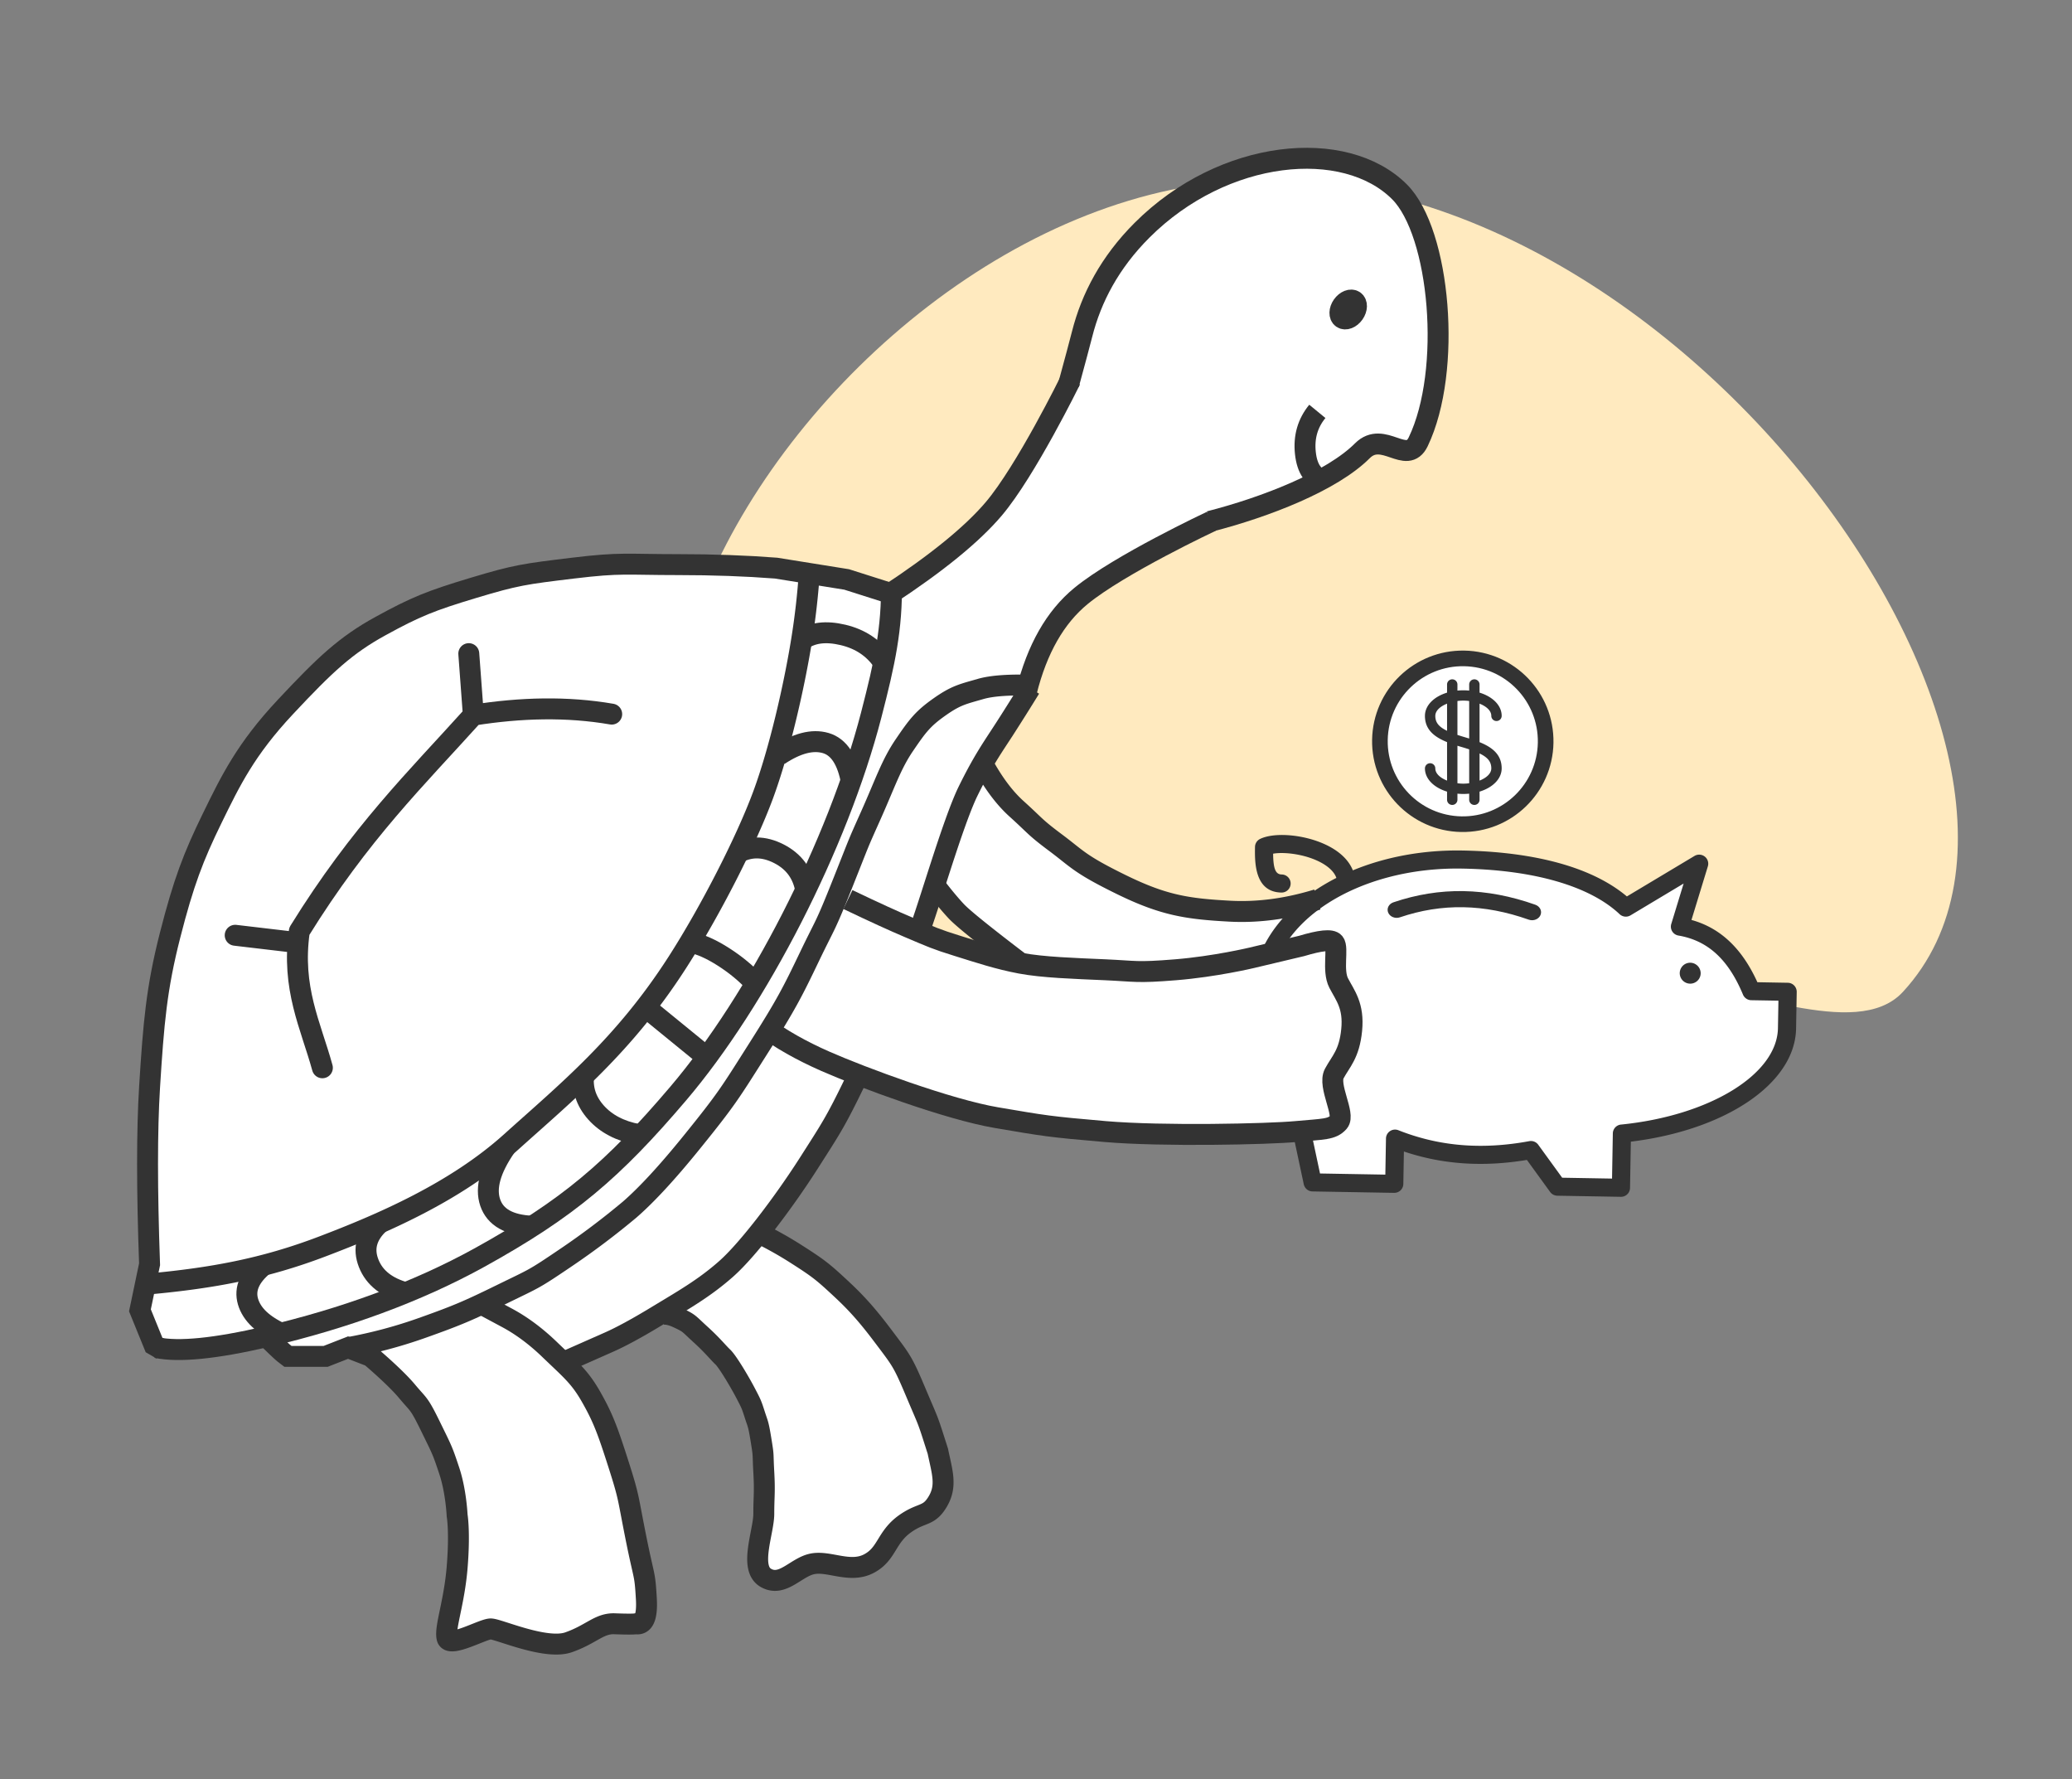 <svg width="297" height="255" xmlns="http://www.w3.org/2000/svg"><rect width="100%" height="100%" fill="#808080" stroke="none"/><g fill="none" fill-rule="evenodd"><path d="M163.032 146.247c37.58-2.053 53.646 4.352 78.746-3.704 6.853-2.2 24.165 6.988 30.98-.392 31.775-34.407-38.427-128.825-104.791-114.97-66.365 13.854-119.029 125.299-4.935 119.066Z" fill="#FFEABF"/><path fill="#FFF" d="M21.25 181.103v-16.75l1.25-18.75 3.5-16.75 5.5-14.75 9-12.75 12-10.75 10-5.25 11.75-3.5 13.25-1h23l6.25 1.75 11 2.75 6.5-5.25 9.75-9.25 7-11 2.25-6 2.75-9.5 4.5-8.5 8.25-7.75 8.25-4 10.75-1.75 6.25 1 6 3 3.75 5.5 2 7.75.5 8.25-.5 6.5-2 8-1 2h-2l-3.25-.5-1.75.5-4.25 3.25-8.25 4.25-9.5 2.75-9 4.5-7 3.5-5 4.75-3.25 4.25-1.75 5.5-1.5 3.25-4.5 7.5-.75 2 4.75 6.25 9.75 7.5 8.25 4.5 11 2.5h9l6.5-2.5 5-2.5 6.5-2 8.75-.75 9 .75 5 2 6.25 2.5 2.25 2 10.25-6-2 8.25 2.5 1 3.25 2.75 2.5 3.25 1.5 2.5h5l.5 3.25-.5 4.5-2.25 4.5-5.5 3.75-7.5 2.75-8.25 2-.5 7.75h-8.5l-4.5-5.5-6.75.75-7-.75-5.25-1.5v6.5h-12.25l-1-7.25-3.5-27.25-17 4-18.5-1-6-3.25-5.5-6.25h-2l-1.75 3.5-13 28.25-7.5 12.75-10.75 10.75-6.75 4.5-13.5 7-6-5.75-6.25-2.75-10.5 4-8.25 2.25-4 1.25h-4.5l-3.25-3-6.75 1.75h-7.75l-1.75-.5-2-5.75z"/><g stroke="#333" stroke-linecap="round" stroke-linejoin="round" stroke-width="3"><path d="m67.849 102.482-.654-8.81M42.577 135.076l-8.866-1.044M46.211 153.022c-1.68-6.103-4.464-11.4-3.302-19.576 8.727-14.09 16.763-21.886 24.94-30.964 6.802-1.079 13.435-1.247 19.833-.143"/></g><g transform="translate(124.876 11.789)" stroke="#333" stroke-width="3"><path d="M48.502 62.942c8.053-2.063 17.532-5.76 21.907-10.134 2.971-2.971 6.339 2.182 8.003-1.289 4.896-10.213 3.148-29.985-2.681-35.815-7.81-7.81-25.202-6.207-36.917 5.51-4.6 4.598-7.262 9.674-8.582 14.883-.327 1.293-.97 3.691-1.926 7.196"/><path d="M28.579 42.657s-6.396 13.048-11.03 18.5c-3.09 3.636-8.165 7.77-15.228 12.4M48.765 62.913s-13.158 6.167-18.69 10.705c-3.69 3.025-6.296 7.596-7.821 13.712"/><ellipse fill="#D8D8D8" transform="rotate(35 68.374 32.564)" cx="68.374" cy="32.564" rx="1" ry="1.5"/><path d="M63.952 47.164c-1.388 1.691-1.96 3.68-1.715 5.968.245 2.287 1.17 3.608 2.778 3.962"/></g><g transform="translate(179.033 93.008)"><path d="M41.042 36.647c-7.036-2.488-13.69-2.601-20.347-.345-.666.227-.999.891-.743 1.485.258.595 1.007.892 1.674.666 6.023-2.042 12.063-1.934 18.468.333.148.052.301.078.454.081.523.01 1.02-.267 1.226-.726.26-.59-.067-1.259-.732-1.494Z" fill="#333" fill-rule="nonzero"/><circle stroke="#333" stroke-width="2.24" fill="#FFF" transform="rotate(1 30.642 13.225)" cx="30.642" cy="13.225" r="11.88"/><path d="m77.23 47.83-4.36-.077c-2.197-4.843-5.303-7.78-9.449-8.925l2.35-7.685a1.296 1.296 0 0 0-.444-1.399 1.303 1.303 0 0 0-1.47-.089l-9.692 5.803c-6.176-5.185-16.149-6.45-23.573-6.58-5.74-.1-11.122.95-15.705 2.841-.637-1.58-2.091-2.905-4.254-3.842-3.063-1.328-7.032-1.617-9.035-.665-.444.212-.73.655-.739 1.146-.037 2.102-.113 6.476 3.786 6.544a1.297 1.297 0 0 0 1.323-1.272 1.297 1.297 0 0 0-1.277-1.318c-.873-.015-1.207-.762-1.236-2.98 1.48-.259 4.048.016 6.14.921 1.565.678 2.594 1.582 2.927 2.552C5.33 36.47.615 42.367.497 49.083c-.074 4.287 1.209 8.001 3.817 11.049L7.85 76.71a1.3 1.3 0 0 0 1.25 1.024l11.698.204a1.297 1.297 0 0 0 1.322-1.272l.081-4.655c5.531 1.859 11.327 2.254 17.63 1.208l3.332 4.592c.239.33.622.529 1.031.536l9.099.159a1.297 1.297 0 0 0 1.322-1.273l.116-6.632c7.995-.978 14.691-3.678 18.902-7.318 1.659-1.433 2.932-3.013 3.747-4.69.663-1.367 1.022-2.797 1.038-4.267l.09-5.178a1.297 1.297 0 0 0-1.276-1.318Zm-1.412 6.462c-.07 6.624-9.742 12.582-22.498 13.859a1.296 1.296 0 0 0-1.17 1.266l-.113 6.476-7.149-.125-3.428-4.724a1.298 1.298 0 0 0-1.29-.515c-6.794 1.255-12.933.742-18.758-1.566a1.297 1.297 0 0 0-1.2.126 1.294 1.294 0 0 0-.58 1.056l-.09 5.18-9.364-.163-3.39-15.898a1.295 1.295 0 0 0-.3-.592c-2.348-2.63-3.457-5.752-3.391-9.544.175-9.999 12.488-17.92 27.45-17.66 10.275.18 18.293 2.5 22.575 6.533a1.304 1.304 0 0 0 1.563.169l7.611-4.559-1.772 5.797a1.297 1.297 0 0 0 1.025 1.654c4.21.719 7.152 3.408 9.258 8.468.2.476.663.79 1.18.8l3.899.067-.068 3.886v.009Z" fill="#333" fill-rule="nonzero"/><path d="m64.162 45.28-.012-.008a1.49 1.49 0 0 0-2.095.267 1.5 1.5 0 0 0 1.16 2.418 1.495 1.495 0 0 0 .947-2.676ZM33.046 13.348V7.831c.97.386 1.684 1.003 1.684 1.752a.74.74 0 0 0 .744.738.74.74 0 0 0 .743-.738c0-1.496-1.283-2.756-3.171-3.33v-1.17a.74.74 0 0 0-.743-.738.74.74 0 0 0-.744.738v.877a8.606 8.606 0 0 0-1.684 0v-.877a.74.74 0 0 0-.744-.738.74.74 0 0 0-.743.738v1.17c-1.888.574-3.171 1.833-3.171 3.33 0 1.98 1.35 3.022 3.171 3.76v5.516c-.97-.385-1.685-1.002-1.685-1.751a.74.74 0 0 0-.743-.738.74.74 0 0 0-.743.738c0 1.496 1.283 2.756 3.171 3.33v1.17a.74.74 0 0 0 .743.737.74.74 0 0 0 .744-.737v-.877a8.606 8.606 0 0 0 1.684 0v.877a.74.74 0 0 0 .744.737.74.74 0 0 0 .743-.737v-1.17c1.888-.574 3.17-1.834 3.17-3.33 0-1.981-1.35-3.022-3.17-3.76Zm-4.658-1.624c-1.233-.596-1.684-1.23-1.684-2.14 0-.75.714-1.367 1.684-1.753v3.893Zm3.171 7.515c-.28.037-.563.057-.842.057s-.562-.02-.842-.057v-5.376c.208.064.419.128.632.19.38.112.73.22 1.052.328v4.858Zm0-6.41c-.208-.065-.419-.129-.632-.191a29.22 29.22 0 0 1-1.052-.328V7.452c.28-.038.563-.057.842-.057s.562.02.842.057v5.376Zm1.487 6.03v-3.892c1.233.596 1.684 1.23 1.684 2.14 0 .75-.714 1.367-1.684 1.752Z" fill="#333" fill-rule="nonzero"/></g><path d="m23.204 193.402-1.124-.655-2.022-4.967 1.381-6.6c-.385-10.736-.385-19.194 0-25.375.578-9.271.998-14.168 2.938-21.773 1.939-7.605 3.354-11.273 6.016-16.727 2.662-5.455 4.835-9.928 10.526-16.004 5.691-6.076 8.635-8.848 13.655-11.598 5.019-2.75 7.154-3.61 13.275-5.453 6.12-1.844 7.354-1.995 14.283-2.834 6.93-.838 7.594-.502 15.095-.502 5 0 9.671.167 14.012.502l10.12 1.623 7.097 2.256" stroke="#333" stroke-width="3"/><path d="M37.855 191.214c1.55 1.551 2.54 2.49 2.966 2.816l.457.35h5.398l3.215-1.255 3.238 1.254s3.484 2.934 5.2 4.988c1.715 2.055 1.681 1.571 3.39 5.067 1.709 3.495 1.698 3.403 2.677 6.34.979 2.938 1.129 6.401 1.129 6.401s.416 2.366 0 7.45c-.416 5.085-1.828 8.73-1.438 10.13.39 1.4 5.142-1.318 6.248-1.318 1.107 0 7.886 3.065 11.165 1.916 3.279-1.149 4.375-2.736 6.603-2.654 1.736.064 2.752.064 3.048 0 1.146.19 1.644-1.004 1.497-3.58-.22-3.864-.29-2.725-1.497-8.755-1.205-6.03-.934-5.634-2.525-10.607-1.59-4.974-2.25-6.673-3.898-9.575-1.647-2.9-2.932-3.884-5.937-6.78-2.003-1.93-4.071-3.462-6.205-4.595l-4.244-2.275M94.503 188.517c.608-.318 1.492-.209 2.65.325 1.738.802 1.514.811 3.264 2.402 1.75 1.592 2.47 2.544 3.183 3.218.714.675 2.461 3.63 3.266 5.171.805 1.541.855 1.634 1.314 3.074.458 1.44.507 1.205.91 3.693.405 2.488.228 1.602.392 4.57.165 2.967 0 3.381 0 5.966 0 2.584-2.144 7.746.268 9.167 2.412 1.422 4.352-1.554 6.75-2 2.398-.445 5.318 1.374 8 0 2.682-1.373 2.467-3.788 5.25-5.75 2.405-1.695 3.361-.95 4.681-3.193 1.32-2.241.62-4.19 0-7.182-1.604-5.03-1.168-3.72-3.12-8.345-1.953-4.625-2.063-4.625-4.9-8.389-2.838-3.763-4.592-5.403-6.592-7.246-2-1.842-2.795-2.433-5.689-4.28a53.752 53.752 0 0 0-5.95-3.292" stroke="#333" stroke-width="3" fill="#FFF"/><path d="m79.925 195.593 7.476-3.303c1.734-.779 3.944-1.981 6.63-3.608 4.029-2.44 6.922-4.071 10.066-6.85 3.143-2.779 8.278-9.554 11.921-15.273 3.028-4.753 3.7-5.668 6.517-11.487m9.116-21.332c1.336-3.319 4.9-15.852 7.124-20.38 2.224-4.528 3.57-6.327 5.423-9.214a331.468 331.468 0 0 0 3.466-5.518" stroke="#333" stroke-width="3"/><path d="M121.538 128.91c3.679 1.759 6.61 3.1 8.793 4.022 3.276 1.385 3.745 1.635 6.945 2.63 3.2.997 5.818 1.871 9.016 2.475 3.198.604 7.715.744 12.138.94 4.424.198 4.435.46 10.077 0 5.641-.459 10.876-1.707 10.876-1.707l7.187-1.707c2.705-.811 4.265-.965 4.68-.46.622.758-.298 3.967.634 5.767.931 1.799 2.207 3.255 1.866 6.733-.34 3.478-1.567 4.507-2.5 6.25-.933 1.744 1.596 5.855.634 6.949-.963 1.094-2.158.99-6.152 1.36-3.994.37-19.097.704-27.302 0-8.204-.705-8.693-.826-15.59-1.994-6.896-1.167-19.268-5.767-24.498-8.061-3.487-1.53-6.479-3.227-8.976-5.09" stroke="#333" stroke-width="3" fill="#FFF"/><path d="M49.891 193.125a67.359 67.359 0 0 0 10.596-2.816c5.178-1.838 6.719-2.517 11.502-4.857 4.783-2.34 4.39-2.014 9.16-5.242a111.102 111.102 0 0 0 9.128-6.884c2.448-2.133 5.386-5.317 8.814-9.55 5.143-6.35 5.53-7.102 9.576-13.473 4.047-6.371 4.927-8.125 7.351-13.178 2.425-5.054 2.14-3.934 4.794-10.6 2.653-6.667 1.989-5.143 4.027-9.707 2.038-4.564 2.911-7.271 4.785-10.024 1.873-2.752 2.632-3.781 5.038-5.479 2.406-1.697 3.374-1.849 5.879-2.575 1.67-.483 4.253-.658 7.75-.523M140.54 108.815c1.584 3.048 3.308 5.414 5.175 7.098 2.8 2.525 2.513 2.552 5.624 4.874 3.11 2.322 3.359 3.029 9.41 5.99 6.05 2.962 9.433 3.472 15.506 3.8 4.049.219 8.24-.337 12.573-1.666M133.71 126.524c1.331 1.746 2.462 3.112 3.393 4.1.93.987 3.993 3.458 9.189 7.413M21.364 183.998c8.995-.833 16.41-2.168 24.76-5.339 8.641-3.282 19.163-7.827 27.11-14.98 8.108-7.296 16.213-13.883 23.819-25.701 4.801-7.462 9.928-17.56 12.313-24.004 2.34-6.318 4.441-15.444 5.537-22.241.522-3.234.896-6.516 1.115-9.84" stroke="#333" stroke-width="3"/><path d="M22.457 193.125c3.175.662 8.437.138 15.786-1.575 11.022-2.568 21.535-6.39 30.448-11.31 12.791-7.065 19.201-12.575 28.519-23.52 11.39-13.38 22.86-35.683 27.666-54.238 1.983-7.653 3-12.429 2.904-18.987" stroke="#333" stroke-width="3"/><path d="M37.906 181.207c-2.11 1.712-2.895 3.487-2.357 5.325.538 1.839 2.164 3.376 4.878 4.611M54.348 175.333c-1.825 1.717-2.326 3.621-1.502 5.713.823 2.092 2.631 3.505 5.423 4.24M114.903 91.733c1.498-1.081 3.477-1.329 5.94-.743 2.463.586 4.36 1.846 5.694 3.781M111.625 108.229c2.583-1.715 4.825-2.297 6.724-1.747s3.136 2.44 3.711 5.67M105.492 122.35c1.93-1.111 3.982-1.111 6.155 0 2.173 1.112 3.459 2.878 3.857 5.297M72.494 164.351c-2.207 3.195-2.95 5.856-2.23 7.982.72 2.125 2.74 3.257 6.056 3.393M99.091 135.076c1.305.24 2.84.923 4.605 2.049 1.765 1.125 3.303 2.401 4.614 3.829M83.683 153.871c-.284 2.078.296 3.928 1.741 5.55 1.445 1.62 3.451 2.672 6.017 3.153M92.673 144.457l8.557 6.979" stroke="#333" stroke-width="3"/></g></svg>